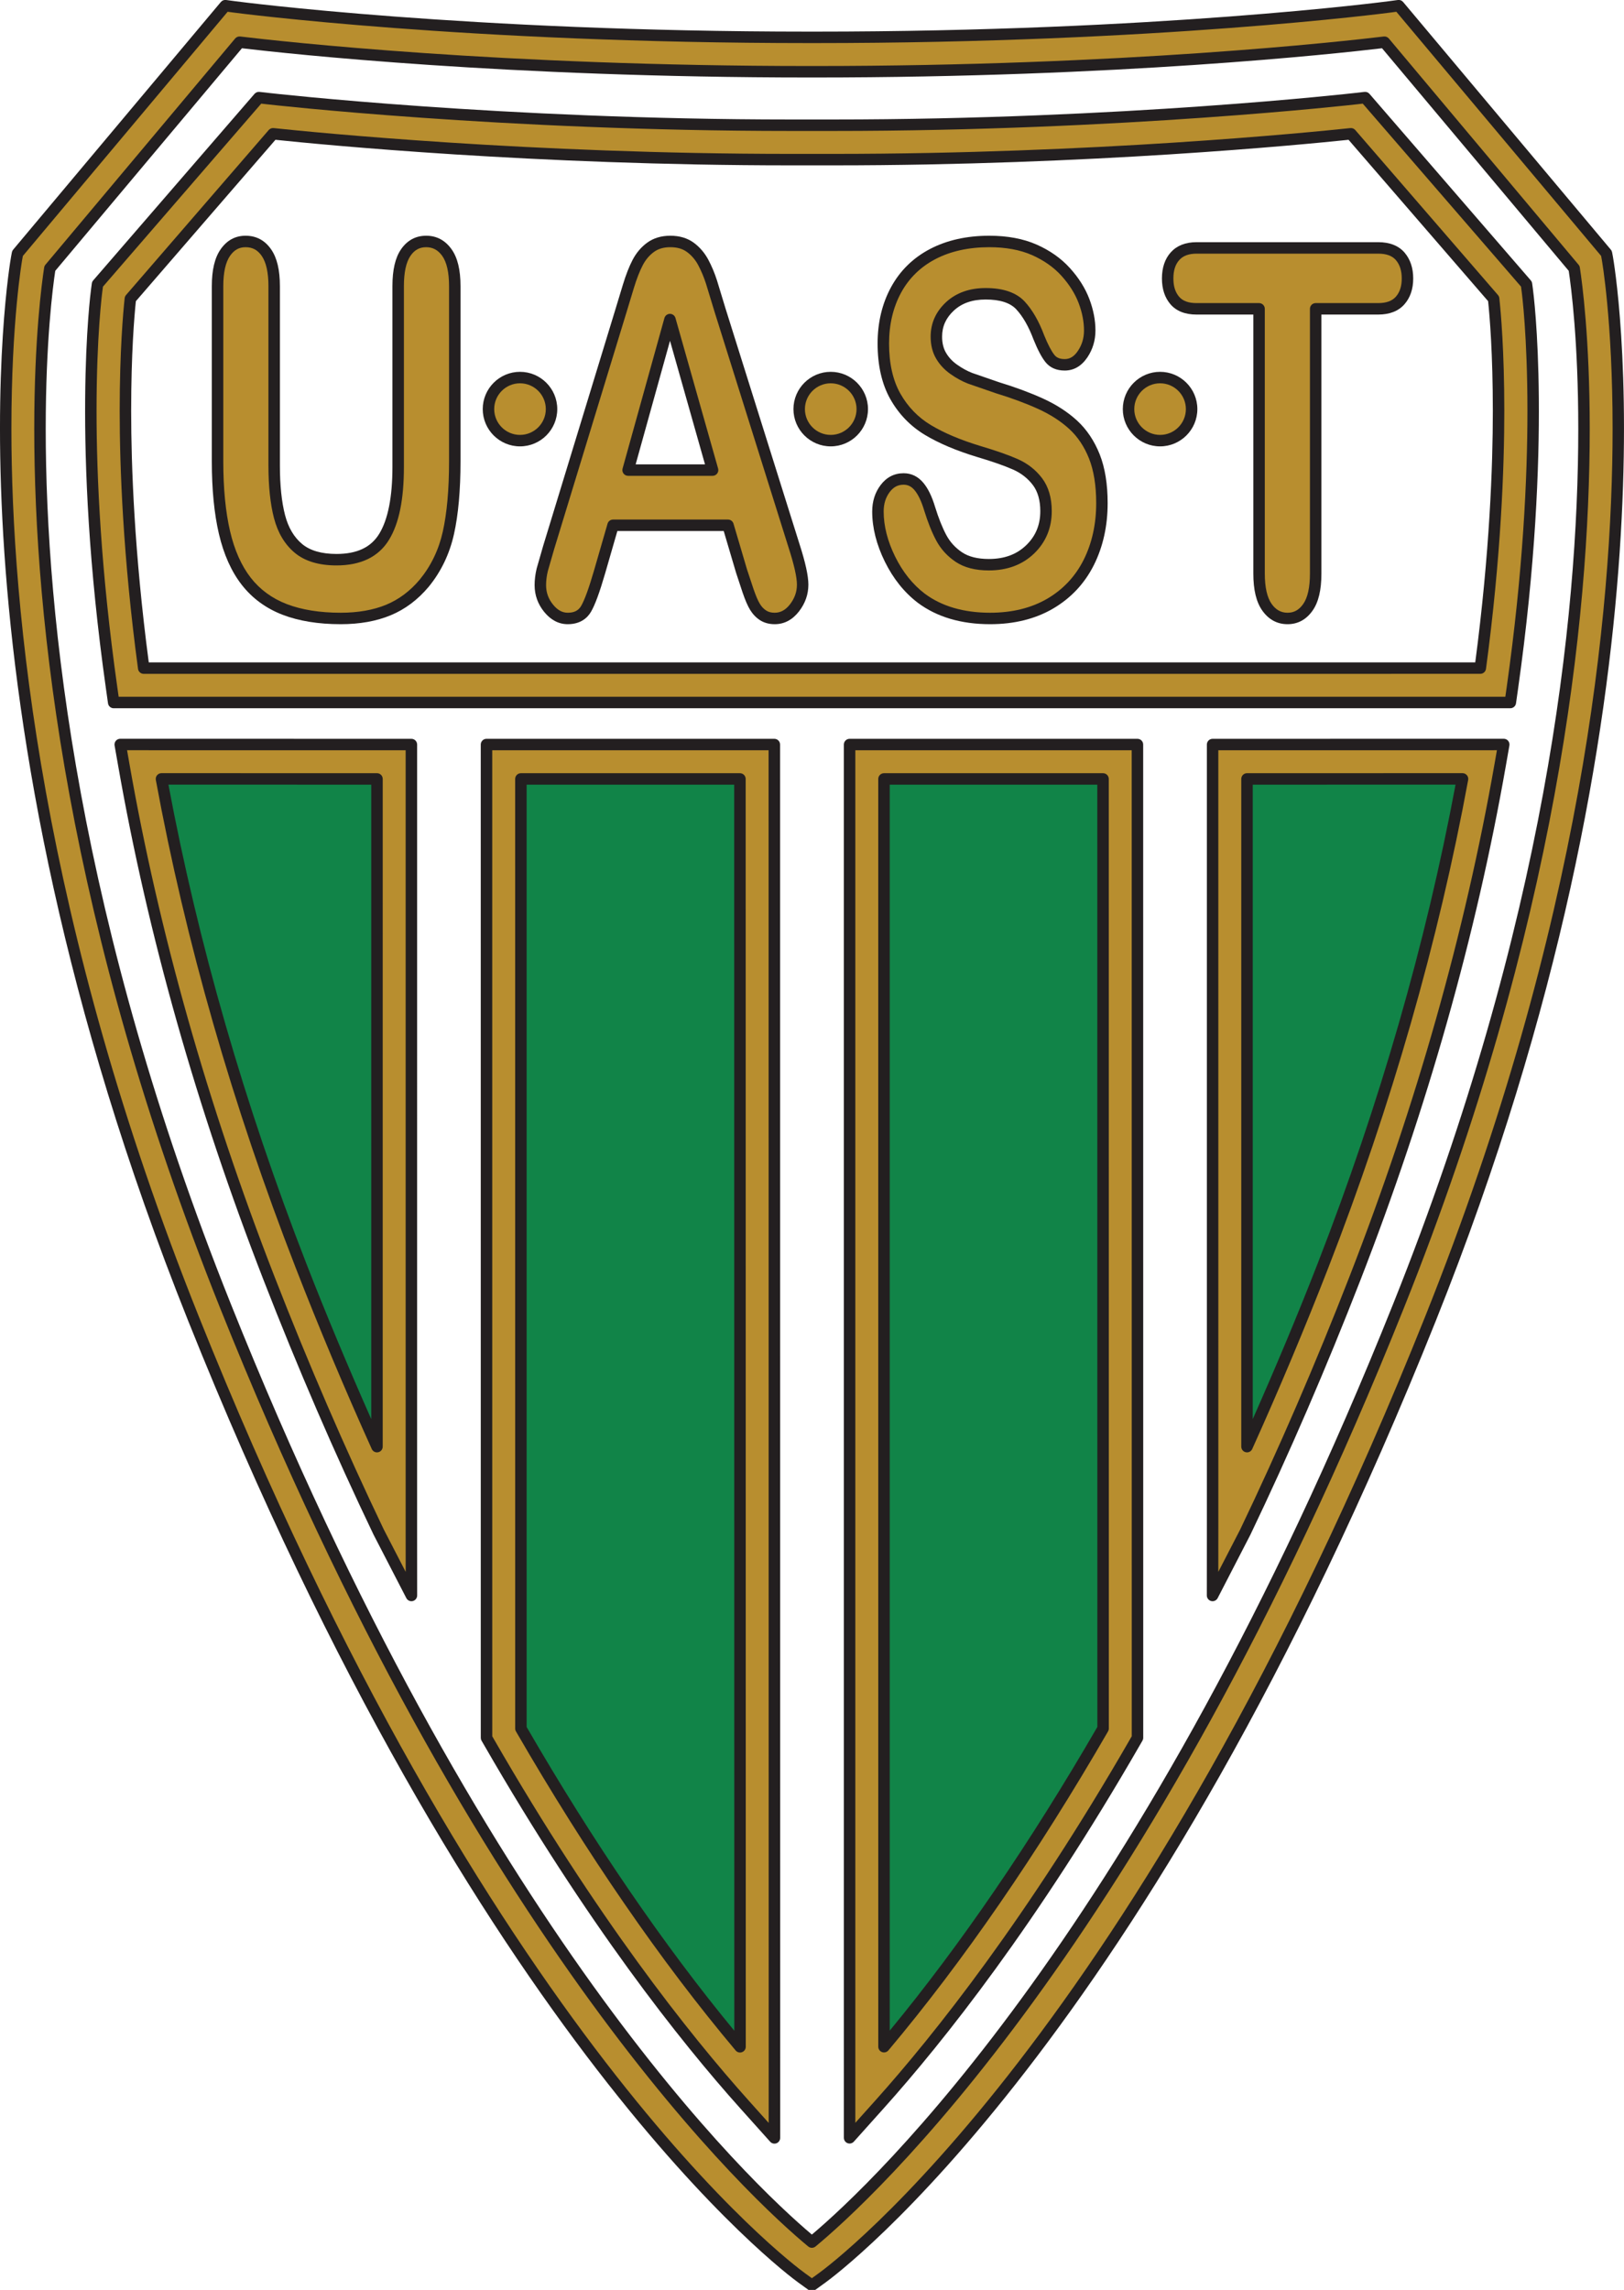 <?xml version="1.0" encoding="UTF-8"?>
<svg xmlns="http://www.w3.org/2000/svg" xmlns:xlink="http://www.w3.org/1999/xlink" width="441.86pt" height="623pt" viewBox="0 0 441.86 623" version="1.1">
<defs>
<clipPath id="clip1">
  <path d="M 0 0 L 441.859 0 L 441.859 623 L 0 623 Z M 0 0 "/>
</clipPath>
</defs>
<g id="surface1">
<path style=" stroke:none;fill-rule:nonzero;fill:rgb(6.699%,51.799%,28.2%);fill-opacity:1;" d="M 107.254 414.801 C 97.293 394.012 87.293 371.117 77.527 346.012 C 57.168 293.652 45.199 246.66 38.289 207.246 L 107.234 207.242 L 107.254 414.801 "/>
<path style=" stroke:none;fill-rule:nonzero;fill:rgb(72.198%,55.699%,18.399%);fill-opacity:1;" d="M 368.965 26.832 C 368.336 26.906 305.234 34.07 226.762 34.07 L 215.098 34.07 C 136.621 34.07 73.52 26.906 72.891 26.832 L 70.434 26.551 L 26.531 77.312 L 26.344 78.691 C 26.117 80.363 20.918 120.32 30.363 187.105 L 30.934 191.133 L 410.93 191.125 L 411.5 187.102 C 420.938 120.336 415.738 80.363 415.512 78.695 L 415.324 77.312 L 371.422 26.551 L 368.965 26.832 M 226.762 43.43 C 297.293 43.43 355.395 37.688 367.566 36.398 C 370.461 39.746 404.652 79.285 406.391 81.289 C 406.762 84.73 407.73 95.223 407.73 111.852 C 407.73 129.102 406.645 152.887 402.762 181.766 C 394.824 181.766 47.035 181.77 39.102 181.77 C 35.215 152.875 34.125 129.086 34.125 111.832 C 34.125 95.215 35.094 84.727 35.469 81.289 C 37.203 79.285 71.398 39.746 74.293 36.398 C 86.461 37.688 144.562 43.43 215.098 43.43 L 226.762 43.43 "/>
<path style=" stroke:none;fill-rule:nonzero;fill:rgb(13.699%,12.199%,12.5%);fill-opacity:1;" d="M 371.242 25 L 368.785 25.281 C 368.16 25.355 305.129 32.508 226.762 32.508 L 215.098 32.508 C 136.73 32.508 73.699 25.355 73.07 25.281 L 70.613 25 C 70.102 24.941 69.594 25.141 69.254 25.527 L 25.352 76.293 C 25.152 76.523 25.027 76.805 24.984 77.105 L 24.797 78.484 C 24.57 80.16 19.344 120.312 28.82 187.324 L 29.387 191.352 C 29.496 192.117 30.156 192.691 30.934 192.691 L 410.93 192.688 C 411.707 192.688 412.367 192.113 412.477 191.344 L 413.047 187.32 C 422.516 120.316 417.285 80.16 417.059 78.484 L 416.871 77.105 C 416.832 76.805 416.703 76.523 416.508 76.293 L 372.602 25.527 C 372.266 25.141 371.758 24.941 371.242 25 M 370.781 28.195 C 371.824 29.402 413.25 77.301 413.844 77.984 C 413.898 78.391 413.965 78.902 413.965 78.902 C 414.086 79.781 415.586 91.297 415.586 111.789 C 415.586 130.07 414.391 155.492 409.953 186.883 C 409.953 186.883 409.746 188.371 409.574 189.566 C 406.895 189.566 34.969 189.57 32.285 189.57 C 32.117 188.379 31.906 186.887 31.906 186.887 C 27.469 155.484 26.27 130.051 26.27 111.77 C 26.27 91.285 27.773 79.777 27.891 78.902 C 27.891 78.902 27.961 78.391 28.016 77.984 C 28.605 77.301 70.031 29.402 71.074 28.195 C 71.805 28.277 72.715 28.383 72.715 28.383 C 73.344 28.453 136.555 35.629 215.098 35.629 L 226.762 35.629 C 305.305 35.629 368.516 28.453 369.145 28.383 C 369.145 28.383 370.055 28.277 370.781 28.195 "/>
<path style=" stroke:none;fill-rule:nonzero;fill:rgb(13.699%,12.199%,12.5%);fill-opacity:1;" d="M 367.402 34.848 C 356.344 36.02 297.594 41.867 226.762 41.867 L 215.098 41.867 C 144.27 41.867 85.516 36.02 74.457 34.848 C 73.949 34.793 73.445 34.992 73.109 35.379 L 34.289 80.27 C 34.082 80.508 33.953 80.805 33.918 81.121 C 33.512 84.863 32.566 95.348 32.566 111.832 C 32.566 126.91 33.43 151.32 37.555 181.98 C 37.656 182.754 38.32 183.332 39.102 183.332 L 402.762 183.324 C 403.543 183.324 404.203 182.746 404.309 181.973 C 408.43 151.324 409.293 126.926 409.293 111.852 C 409.293 95.359 408.348 84.867 407.941 81.121 C 407.906 80.805 407.777 80.508 407.57 80.27 L 368.746 35.379 C 368.41 34.992 367.91 34.793 367.402 34.848 M 55.664 60.32 C 55.664 60.32 73.93 39.199 74.941 38.035 C 87.609 39.359 145.48 44.988 215.098 44.988 L 226.762 44.988 C 296.379 44.988 354.246 39.359 366.918 38.035 C 367.945 39.223 404.262 81.215 404.887 81.938 C 405.309 85.953 406.172 96.09 406.172 111.852 C 406.172 126.602 405.324 150.379 401.387 180.207 C 398.672 180.207 43.191 180.211 40.477 180.211 C 36.535 150.371 35.688 126.59 35.688 111.832 C 35.688 96.078 36.547 85.953 36.969 81.938 C 37.594 81.219 55.664 60.32 55.664 60.32 "/>
<path style=" stroke:none;fill-rule:nonzero;fill:rgb(6.699%,51.799%,28.2%);fill-opacity:1;" d="M 137.051 471.543 C 165.355 520.691 190.781 552.398 206.031 569.41 L 206.004 207.242 L 137.047 207.242 L 137.051 471.543 "/>
<path style=" stroke:none;fill-rule:nonzero;fill:rgb(72.198%,55.699%,18.399%);fill-opacity:1;" d="M 206.004 202.562 L 132.367 202.562 L 132.371 472.797 L 132.996 473.879 C 161.039 522.574 186.297 554.406 202.547 572.535 L 210.711 581.645 L 210.684 202.562 L 206.004 202.562 M 201.324 211.922 C 201.324 220.719 201.348 533.773 201.348 556.855 C 185.82 538.383 164.789 510.16 141.73 470.273 C 141.73 467.809 141.727 220.91 141.727 211.922 C 149.27 211.922 193.785 211.922 201.324 211.922 "/>
<path style=" stroke:none;fill-rule:nonzero;fill:rgb(13.699%,12.199%,12.5%);fill-opacity:1;" d="M 206.004 201.004 L 132.367 201.004 C 131.953 201.004 131.555 201.164 131.262 201.461 C 130.973 201.754 130.805 202.148 130.805 202.562 L 130.812 472.797 C 130.812 473.066 130.883 473.336 131.02 473.574 L 131.645 474.656 C 159.758 523.469 185.086 555.391 201.383 573.574 L 209.551 582.684 C 209.98 583.168 210.664 583.332 211.27 583.102 C 211.871 582.871 212.27 582.289 212.27 581.645 L 212.242 202.562 C 212.242 201.699 211.547 201.004 210.684 201.004 L 206.004 201.004 M 206.004 204.121 C 206.004 204.121 207.738 204.121 209.121 204.121 C 209.121 207.184 209.148 569.617 209.148 577.566 C 206.73 574.867 203.707 571.492 203.707 571.492 C 187.508 553.418 162.324 521.68 134.348 473.102 C 134.348 473.102 134.117 472.699 133.934 472.379 C 133.934 471.551 133.926 207.199 133.926 204.121 C 136.914 204.121 206.004 204.121 206.004 204.121 "/>
<path style=" stroke:none;fill-rule:nonzero;fill:rgb(13.699%,12.199%,12.5%);fill-opacity:1;" d="M 141.727 210.363 C 141.312 210.363 140.914 210.527 140.621 210.82 C 140.332 211.109 140.164 211.508 140.164 211.922 L 140.172 470.273 C 140.172 470.551 140.242 470.816 140.383 471.055 C 159.652 504.395 179.766 533.602 200.156 557.859 C 200.578 558.363 201.27 558.547 201.883 558.32 C 202.5 558.098 202.91 557.512 202.91 556.855 L 202.883 211.922 C 202.883 211.059 202.184 210.363 201.324 210.363 L 141.727 210.363 M 199.762 213.48 C 199.762 216.535 199.789 544.004 199.789 552.484 C 180.531 529.125 161.539 501.379 143.289 469.852 C 143.289 469.008 143.285 216.551 143.285 213.48 C 146.164 213.48 196.883 213.48 199.762 213.48 "/>
<path style=" stroke:none;fill-rule:nonzero;fill:rgb(6.699%,51.799%,28.2%);fill-opacity:1;" d="M 304.812 471.531 C 276.516 520.66 251.094 552.363 235.84 569.383 L 235.84 207.242 L 304.797 207.242 L 304.812 471.531 "/>
<path style=" stroke:none;fill-rule:nonzero;fill:rgb(72.198%,55.699%,18.399%);fill-opacity:1;" d="M 304.797 202.562 L 231.156 202.562 L 231.16 581.613 L 239.324 572.508 C 255.574 554.379 280.828 522.551 308.867 473.867 L 309.488 472.781 L 309.477 202.562 L 304.797 202.562 M 300.117 211.922 C 300.117 220.91 300.129 467.797 300.129 470.262 C 277.078 510.141 256.047 538.359 240.52 556.832 C 240.52 533.75 240.52 220.723 240.52 211.922 C 248.059 211.922 292.574 211.922 300.117 211.922 "/>
<path style=" stroke:none;fill-rule:nonzero;fill:rgb(13.699%,12.199%,12.5%);fill-opacity:1;" d="M 304.797 201.004 L 231.156 201.004 C 230.746 201.004 230.348 201.164 230.055 201.461 C 229.762 201.754 229.598 202.148 229.598 202.562 L 229.602 581.613 C 229.602 582.262 230 582.84 230.602 583.074 C 231.207 583.305 231.891 583.137 232.32 582.656 L 240.484 573.547 C 256.785 555.367 282.109 523.449 310.219 474.645 L 310.844 473.562 C 310.98 473.324 311.051 473.055 311.051 472.781 L 311.035 202.562 C 311.035 201.699 310.34 201.004 309.477 201.004 L 304.797 201.004 M 304.797 204.121 C 304.797 204.121 306.531 204.121 307.914 204.121 C 307.914 207.199 307.93 471.535 307.93 472.363 C 307.746 472.688 307.516 473.086 307.516 473.086 C 279.543 521.656 254.359 553.395 238.164 571.465 C 238.164 571.465 235.141 574.84 232.719 577.539 C 232.719 569.59 232.719 207.184 232.719 204.121 C 235.707 204.121 304.797 204.121 304.797 204.121 "/>
<path style=" stroke:none;fill-rule:nonzero;fill:rgb(13.699%,12.199%,12.5%);fill-opacity:1;" d="M 240.52 210.363 C 240.105 210.363 239.707 210.527 239.414 210.82 C 239.121 211.109 238.957 211.508 238.957 211.922 L 238.961 556.832 C 238.961 557.484 239.371 558.07 239.984 558.297 C 240.602 558.52 241.293 558.336 241.715 557.836 C 262.102 533.578 282.211 504.379 301.48 471.043 C 301.617 470.805 301.691 470.535 301.691 470.262 L 301.676 211.922 C 301.676 211.059 300.977 210.363 300.117 210.363 L 240.52 210.363 M 298.559 213.48 C 298.559 216.559 298.57 468.992 298.57 469.836 C 280.324 501.359 261.336 529.102 242.078 552.461 C 242.078 544.043 242.078 216.516 242.078 213.48 C 244.957 213.48 295.676 213.48 298.559 213.48 "/>
<path style=" stroke:none;fill-rule:nonzero;fill:rgb(6.699%,51.799%,28.2%);fill-opacity:1;" d="M 403.57 207.23 C 396.664 246.656 384.691 293.641 364.328 346.012 C 354.566 371.117 344.562 394.008 334.605 414.797 L 334.605 207.242 L 403.57 207.23 "/>
<path style=" stroke:none;fill-rule:nonzero;fill:rgb(72.198%,55.699%,18.399%);fill-opacity:1;" d="M 403.57 202.551 L 329.926 202.562 L 329.926 414.797 L 329.918 434.07 L 338.828 416.816 C 349.359 394.828 359.406 371.578 368.688 347.707 C 386.828 301.059 400.117 254.066 408.184 208.039 L 409.145 202.551 L 403.57 202.551 M 397.926 211.91 C 389.891 255.582 377.164 300.09 359.965 344.316 C 353.426 361.133 346.492 377.609 339.285 393.574 C 339.285 360.227 339.285 219.926 339.285 211.922 C 346.703 211.922 389.109 211.914 397.926 211.91 "/>
<path style=" stroke:none;fill-rule:nonzero;fill:rgb(13.699%,12.199%,12.5%);fill-opacity:1;" d="M 409.145 200.992 L 329.926 201.004 C 329.062 201.004 328.367 201.699 328.367 202.562 L 328.367 414.797 L 328.355 434.07 C 328.355 434.789 328.852 435.414 329.551 435.586 C 330.246 435.754 330.973 435.426 331.305 434.785 L 340.215 417.531 C 350.785 395.465 360.848 372.176 370.145 348.273 C 388.32 301.531 401.637 254.438 409.719 208.309 L 410.68 202.82 C 410.758 202.367 410.633 201.898 410.34 201.547 C 410.039 201.195 409.605 200.992 409.145 200.992 M 407.285 204.109 C 407 205.738 406.645 207.77 406.645 207.77 C 398.598 253.699 385.34 300.59 367.234 347.145 C 357.969 370.973 347.938 394.188 337.422 416.141 C 337.422 416.141 334.113 422.543 331.48 427.645 C 331.484 421.934 331.488 414.797 331.488 414.797 C 331.488 414.797 331.484 207.195 331.484 204.121 C 334.477 204.121 403.57 204.113 403.57 204.113 C 403.57 204.113 405.637 204.113 407.285 204.109 "/>
<path style=" stroke:none;fill-rule:nonzero;fill:rgb(13.699%,12.199%,12.5%);fill-opacity:1;" d="M 397.926 210.352 L 339.285 210.359 C 338.426 210.359 337.727 211.059 337.727 211.922 L 337.727 393.574 C 337.727 394.309 338.242 394.945 338.961 395.098 C 339.68 395.254 340.406 394.887 340.711 394.215 C 348.035 377.984 355.004 361.383 361.422 344.879 C 378.578 300.754 391.379 256.109 399.461 212.195 C 399.543 211.738 399.422 211.27 399.125 210.914 C 398.828 210.559 398.387 210.352 397.926 210.352 M 396.027 213.473 C 387.965 256.605 375.359 300.422 358.512 343.75 C 353.012 357.902 347.039 372.086 340.848 386.086 C 340.848 372.438 340.848 216.422 340.848 213.48 C 343.703 213.48 392.57 213.473 396.027 213.473 "/>
<path style=" stroke:none;fill-rule:nonzero;fill:rgb(72.198%,55.699%,18.399%);fill-opacity:1;" d="M 378.016 1.883 C 377.395 1.965 314.789 10.16 221.594 10.16 L 220.262 10.16 C 127.066 10.16 64.461 1.965 63.84 1.883 L 61.289 1.543 L 4.766 68.938 L 4.543 70.145 C 4.328 71.293 -16.07 186.969 52.637 358.738 C 131.277 555.34 214.645 617.215 218.152 619.754 L 220.895 621.734 L 223.637 619.754 C 227.148 617.219 310.578 555.34 389.219 358.738 C 457.926 186.969 437.531 71.293 437.316 70.145 L 437.09 68.938 L 380.566 1.543 L 378.016 1.883 M 221.594 19.52 C 305.113 19.52 364.203 12.98 376.684 11.48 C 379.711 15.086 426.742 71.164 428.301 73.02 C 428.93 77.074 430.977 92.188 430.977 116.68 C 430.977 164.863 423.012 249.051 380.527 355.266 C 310.871 529.406 235.938 597.547 220.895 609.984 C 205.863 597.543 130.984 529.402 61.328 355.266 C 18.844 249.055 10.879 164.867 10.879 116.68 C 10.879 92.188 12.93 77.074 13.555 73.02 C 15.113 71.164 62.148 15.086 65.172 11.48 C 77.652 12.98 136.742 19.52 220.262 19.52 L 221.594 19.52 "/>
<g clip-path="url(#clip1)" clip-rule="nonzero">
<path style=" stroke:none;fill-rule:nonzero;fill:rgb(13.699%,12.199%,12.5%);fill-opacity:1;" d="M 380.359 -0.004 L 377.809 0.336 C 377.191 0.422 314.859 8.602 221.594 8.602 L 220.262 8.602 C 126.922 8.602 64.668 0.422 64.047 0.336 L 61.496 -0.004 C 60.969 -0.074 60.438 0.133 60.094 0.539 L 3.57 67.934 C 3.398 68.141 3.281 68.387 3.234 68.648 L 3.008 69.855 C 2.793 71.012 -17.68 187.145 51.188 359.32 C 129.988 556.32 213.715 618.469 217.238 621.02 L 219.98 623 C 220.527 623.395 221.262 623.395 221.809 623 L 224.551 621.02 C 228.078 618.473 311.855 556.352 390.668 359.32 C 459.535 187.145 439.062 71.012 438.848 69.859 L 438.621 68.648 C 438.574 68.387 438.461 68.141 438.285 67.934 L 381.762 0.539 C 381.422 0.133 380.891 -0.074 380.359 -0.004 M 379.922 3.203 C 381 4.484 435.117 69.008 435.633 69.625 C 435.699 69.98 435.781 70.43 435.781 70.43 C 435.863 70.859 438.758 87.262 438.758 116.605 C 438.758 165.676 430.66 250.934 387.77 358.16 C 309.289 554.363 226.223 615.965 222.723 618.492 C 222.723 618.492 221.707 619.223 220.895 619.812 C 220.082 619.223 219.066 618.488 219.066 618.488 C 215.57 615.961 132.555 554.328 54.086 358.16 C 11.195 250.934 3.102 165.68 3.102 116.605 C 3.102 87.262 5.996 70.855 6.074 70.43 C 6.074 70.43 6.16 69.98 6.227 69.625 C 6.742 69.008 60.859 4.484 61.934 3.203 C 62.691 3.305 63.637 3.43 63.637 3.43 C 64.254 3.512 126.719 11.723 220.262 11.723 L 221.594 11.723 C 315.062 11.723 377.602 3.512 378.223 3.43 C 378.223 3.43 379.168 3.305 379.922 3.203 "/>
</g>
<path style=" stroke:none;fill-rule:nonzero;fill:rgb(13.699%,12.199%,12.5%);fill-opacity:1;" d="M 376.496 9.93 C 365.363 11.27 305.559 17.961 221.594 17.961 L 220.262 17.961 C 136.301 17.961 76.496 11.27 65.359 9.93 C 64.836 9.867 64.316 10.074 63.977 10.477 L 12.359 72.02 C 12.18 72.238 12.059 72.504 12.016 72.781 C 11.383 76.863 9.32 92.086 9.32 116.68 C 9.32 168.121 18.094 251.371 59.879 355.844 C 129.84 530.738 205.453 599.23 219.902 611.184 C 220.48 611.664 221.312 611.664 221.891 611.184 C 236.348 599.23 312.02 530.738 381.977 355.844 C 423.766 251.371 432.535 168.121 432.535 116.68 C 432.535 92.078 430.477 76.859 429.844 72.781 C 429.801 72.504 429.68 72.238 429.496 72.02 L 377.879 10.477 C 377.539 10.074 377.02 9.867 376.496 9.93 M 221.594 21.082 C 304.074 21.082 363.203 14.648 376.027 13.129 C 377.086 14.387 426.316 73.082 426.82 73.684 C 427.496 78.16 429.418 92.941 429.418 116.68 C 429.418 167.848 420.684 250.676 379.078 354.684 C 310.828 525.316 237.363 594.051 220.895 607.945 C 204.441 594.051 131.027 525.316 62.777 354.684 C 21.172 250.676 12.441 167.848 12.441 116.68 C 12.441 92.945 14.359 78.164 15.035 73.684 C 15.543 73.082 64.773 14.387 65.828 13.129 C 78.656 14.648 137.785 21.082 220.262 21.082 L 221.594 21.082 "/>
<path style=" stroke:none;fill-rule:nonzero;fill:rgb(72.198%,55.699%,18.399%);fill-opacity:1;" d="M 32.715 202.551 L 33.676 208.039 C 41.738 254.066 55.027 301.059 73.168 347.707 C 82.449 371.578 92.496 394.828 103.027 416.816 L 111.938 434.07 L 111.93 414.797 L 111.93 202.562 L 38.285 202.551 L 32.715 202.551 M 102.57 211.922 C 102.57 219.926 102.57 360.227 102.57 393.574 C 95.367 377.609 88.43 361.133 81.891 344.316 C 64.691 300.09 51.969 255.582 43.93 211.91 C 52.75 211.914 95.152 211.922 102.57 211.922 "/>
<path style=" stroke:none;fill-rule:nonzero;fill:rgb(13.699%,12.199%,12.5%);fill-opacity:1;" d="M 31.52 201.547 C 31.223 201.898 31.098 202.367 31.176 202.82 L 32.141 208.309 C 40.219 254.438 53.535 301.531 71.715 348.273 C 81.008 372.176 91.07 395.465 101.621 417.492 L 110.555 434.785 C 110.883 435.426 111.609 435.754 112.309 435.586 C 113.008 435.414 113.5 434.789 113.5 434.07 L 113.488 414.793 L 113.492 202.562 C 113.492 201.699 112.793 201.004 111.93 201.004 L 32.715 200.992 C 32.254 200.992 31.816 201.195 31.52 201.547 M 104.414 416.102 C 93.918 394.188 83.887 370.973 74.621 347.145 C 56.52 300.59 43.258 253.699 35.211 207.77 C 35.211 207.77 34.855 205.738 34.57 204.109 C 36.223 204.113 107.383 204.121 110.371 204.121 C 110.371 207.195 110.371 414.797 110.371 414.797 C 110.371 414.797 110.371 421.93 110.379 427.645 C 107.734 422.531 104.414 416.102 104.414 416.102 "/>
<path style=" stroke:none;fill-rule:nonzero;fill:rgb(13.699%,12.199%,12.5%);fill-opacity:1;" d="M 42.73 210.914 C 42.438 211.27 42.312 211.738 42.398 212.195 C 50.477 256.109 63.277 300.754 80.438 344.879 C 86.852 361.383 93.82 377.984 101.148 394.215 C 101.449 394.887 102.18 395.254 102.898 395.098 C 103.617 394.945 104.129 394.309 104.129 393.574 L 104.133 211.922 C 104.133 211.059 103.434 210.359 102.57 210.359 L 43.93 210.352 C 43.469 210.352 43.031 210.559 42.73 210.914 M 83.344 343.75 C 66.496 300.422 53.891 256.605 45.828 213.473 C 49.285 213.473 98.152 213.48 101.012 213.48 C 101.012 216.422 101.008 372.438 101.008 386.086 C 94.816 372.086 88.848 357.902 83.344 343.75 "/>
<path style=" stroke:none;fill-rule:nonzero;fill:rgb(72.198%,55.699%,18.399%);fill-opacity:1;" d="M 59.191 125.57 L 59.191 77.871 C 59.191 73.812 59.891 70.77 61.293 68.738 C 62.695 66.711 64.535 65.691 66.816 65.691 C 69.203 65.691 71.094 66.707 72.496 68.734 C 73.898 70.766 74.598 73.809 74.598 77.867 L 74.598 126.637 C 74.598 132.184 75.078 136.816 76.047 140.539 C 77.016 144.258 78.73 147.145 81.199 149.195 C 83.66 151.246 87.109 152.273 91.543 152.273 C 97.668 152.273 101.996 150.188 104.531 146.016 C 107.066 141.848 108.332 135.52 108.332 127.039 L 108.332 77.867 C 108.332 73.766 109.023 70.711 110.406 68.703 C 111.789 66.699 113.641 65.691 115.957 65.691 C 118.27 65.691 120.148 66.699 121.586 68.703 C 123.02 70.711 123.738 73.766 123.738 77.867 L 123.738 125.562 C 123.738 133.316 123.156 139.789 121.996 144.977 C 120.84 150.16 118.652 154.715 115.438 158.641 C 112.641 161.984 109.395 164.422 105.688 165.961 C 101.984 167.496 97.648 168.262 92.688 168.262 C 86.781 168.262 81.695 167.438 77.434 165.797 C 73.168 164.148 69.691 161.598 67.004 158.145 C 64.312 154.699 62.336 150.277 61.078 144.887 C 59.82 139.496 59.191 133.059 59.191 125.57 "/>
<path style=" stroke:none;fill-rule:nonzero;fill:rgb(72.198%,55.699%,18.399%);fill-opacity:1;" d="M 201.75 155.352 L 198.074 142.91 L 166.801 142.91 L 163.129 155.621 C 161.691 160.582 160.465 163.926 159.449 165.66 C 158.438 167.395 156.773 168.262 154.469 168.262 C 152.508 168.262 150.777 167.336 149.27 165.488 C 147.766 163.641 147.016 161.539 147.016 159.195 C 147.016 157.844 147.191 156.445 147.539 155.004 C 147.887 153.559 148.469 151.551 149.273 148.98 L 168.949 84.566 C 169.512 82.723 170.184 80.5 170.973 77.902 C 171.758 75.312 172.598 73.156 173.492 71.445 C 174.379 69.73 175.555 68.344 177.008 67.281 C 178.457 66.223 180.254 65.691 182.387 65.691 C 184.559 65.691 186.367 66.223 187.816 67.281 C 189.27 68.344 190.441 69.707 191.336 71.379 C 192.223 73.047 192.977 74.84 193.59 76.754 C 194.199 78.672 194.98 81.23 195.926 84.434 L 216.023 148.438 C 217.598 153.312 218.387 156.852 218.387 159.062 C 218.387 161.363 217.645 163.473 216.156 165.391 C 214.672 167.305 212.875 168.262 210.777 168.262 C 209.555 168.262 208.504 167.98 207.629 167.418 C 206.754 166.852 206.02 166.086 205.426 165.117 C 204.828 164.148 204.191 162.66 203.508 160.656 C 202.824 158.652 202.238 156.887 201.75 155.352 M 170.895 127.898 L 193.879 127.898 L 182.281 86.945 L 170.895 127.898 "/>
<path style=" stroke:none;fill-rule:nonzero;fill:rgb(72.198%,55.699%,18.399%);fill-opacity:1;" d="M 299.812 136.891 C 299.812 142.871 298.617 148.246 296.234 153.016 C 293.844 157.785 290.352 161.516 285.754 164.215 C 281.152 166.91 275.695 168.262 269.391 168.262 C 261.828 168.262 255.59 166.43 250.676 162.762 C 247.18 160.102 244.336 156.555 242.148 152.113 C 239.961 147.676 238.871 143.359 238.871 139.168 C 238.871 136.734 239.523 134.648 240.84 132.91 C 242.148 131.18 243.816 130.312 245.848 130.312 C 247.492 130.312 248.883 130.988 250.02 132.348 C 251.156 133.703 252.129 135.711 252.93 138.379 C 253.91 141.547 254.965 144.188 256.102 146.312 C 257.238 148.438 258.84 150.191 260.902 151.566 C 262.961 152.949 265.672 153.637 269.031 153.637 C 273.645 153.637 277.391 152.246 280.277 149.469 C 283.16 146.691 284.605 143.219 284.605 139.059 C 284.605 135.758 283.824 133.078 282.27 131.023 C 280.715 128.969 278.703 127.395 276.238 126.309 C 273.773 125.227 270.48 124.074 266.355 122.852 C 260.828 121.184 256.203 119.23 252.48 116.996 C 248.758 114.758 245.801 111.711 243.617 107.852 C 241.43 103.992 240.34 99.191 240.34 93.461 C 240.34 87.996 241.488 83.145 243.789 78.898 C 246.094 74.656 249.426 71.395 253.785 69.113 C 258.148 66.836 263.273 65.691 269.176 65.691 C 273.887 65.691 277.957 66.449 281.395 67.961 C 284.832 69.473 287.684 71.48 289.949 73.984 C 292.219 76.488 293.871 79.113 294.922 81.863 C 295.969 84.617 296.492 87.301 296.492 89.914 C 296.492 92.309 295.84 94.461 294.543 96.379 C 293.242 98.297 291.621 99.254 289.684 99.254 C 287.91 99.254 286.57 98.676 285.652 97.516 C 284.73 96.359 283.734 94.461 282.664 91.82 C 281.266 88.086 279.586 85.168 277.629 83.07 C 275.672 80.977 272.523 79.926 268.191 79.926 C 264.168 79.926 260.926 81.07 258.465 83.352 C 256 85.637 254.77 88.383 254.77 91.59 C 254.77 93.578 255.188 95.301 256.027 96.742 C 256.863 98.191 258.016 99.434 259.484 100.473 C 260.953 101.516 262.438 102.328 263.941 102.914 C 265.445 103.504 267.93 104.363 271.391 105.492 C 275.699 106.801 279.605 108.246 283.098 109.828 C 286.59 111.414 289.562 113.332 292.016 115.594 C 294.465 117.855 296.379 120.715 297.754 124.176 C 299.125 127.633 299.812 131.871 299.812 136.891 "/>
<path style=" stroke:none;fill-rule:nonzero;fill:rgb(72.198%,55.699%,18.399%);fill-opacity:1;" d="M 374.973 84.023 L 357.973 84.023 L 357.973 156.027 C 357.973 160.172 357.258 163.25 355.836 165.254 C 354.414 167.258 352.574 168.262 350.32 168.262 C 348.031 168.262 346.164 167.246 344.727 165.223 C 343.285 163.191 342.566 160.129 342.566 156.027 L 342.566 84.023 L 325.57 84.023 C 322.91 84.023 320.93 83.266 319.641 81.754 C 318.344 80.242 317.699 78.246 317.699 75.77 C 317.699 73.195 318.371 71.168 319.719 69.68 C 321.066 68.195 323.016 67.445 325.57 67.445 L 374.973 67.445 C 377.664 67.445 379.664 68.215 380.98 69.746 C 382.289 71.281 382.945 73.289 382.945 75.77 C 382.945 78.246 382.281 80.242 380.953 81.754 C 379.621 83.266 377.629 84.023 374.973 84.023 "/>
<path style=" stroke:none;fill-rule:nonzero;fill:rgb(13.699%,12.199%,12.5%);fill-opacity:1;" d="M 109.121 67.816 C 107.539 70.113 106.773 73.402 106.773 77.867 L 106.773 127.039 C 106.773 135.191 105.57 141.305 103.195 145.207 C 100.945 148.91 97.133 150.711 91.543 150.711 C 87.5 150.711 84.355 149.801 82.195 147.996 C 79.996 146.168 78.438 143.527 77.559 140.145 C 76.629 136.578 76.156 132.031 76.156 126.637 L 76.156 77.867 C 76.156 73.445 75.379 70.168 73.777 67.852 C 72.074 65.383 69.73 64.133 66.816 64.133 C 64.004 64.133 61.715 65.383 60.008 67.852 C 58.41 70.168 57.633 73.445 57.633 77.871 L 57.633 125.57 C 57.633 133.145 58.281 139.766 59.559 145.242 C 60.863 150.828 62.953 155.492 65.773 159.105 C 68.629 162.77 72.363 165.512 76.871 167.25 C 81.305 168.957 86.625 169.82 92.688 169.82 C 97.832 169.82 102.406 169.008 106.285 167.398 C 110.207 165.773 113.688 163.164 116.637 159.641 C 120.004 155.531 122.316 150.715 123.52 145.316 C 124.699 140.031 125.297 133.387 125.297 125.562 L 125.297 77.867 C 125.297 73.391 124.496 70.098 122.852 67.797 C 121.113 65.363 118.793 64.133 115.957 64.133 C 113.109 64.133 110.812 65.371 109.121 67.816 M 105.863 146.828 C 108.574 142.367 109.895 135.895 109.895 127.039 L 109.895 77.867 C 109.895 74.105 110.496 71.32 111.691 69.59 C 112.789 67.996 114.145 67.254 115.957 67.254 C 117.754 67.254 119.18 68.023 120.316 69.609 C 121.551 71.34 122.18 74.117 122.18 77.867 L 122.18 125.562 C 122.18 133.16 121.605 139.574 120.477 144.637 C 119.379 149.555 117.277 153.934 114.23 157.652 C 111.621 160.773 108.543 163.086 105.09 164.52 C 101.594 165.969 97.422 166.703 92.688 166.703 C 87.008 166.703 82.066 165.906 77.996 164.34 C 74.02 162.805 70.734 160.398 68.23 157.188 C 65.695 153.934 63.797 149.676 62.598 144.531 C 61.375 139.289 60.754 132.906 60.754 125.57 L 60.754 77.871 C 60.754 74.152 61.367 71.379 62.574 69.625 C 63.695 68.008 65.039 67.254 66.816 67.254 C 68.699 67.254 70.094 68.008 71.211 69.621 C 72.422 71.379 73.039 74.152 73.039 77.867 L 73.039 126.637 C 73.039 132.297 73.543 137.109 74.539 140.934 C 75.586 144.961 77.492 148.141 80.199 150.395 C 82.934 152.676 86.75 153.832 91.543 153.832 C 98.219 153.832 103.039 151.477 105.863 146.828 "/>
<path style=" stroke:none;fill-rule:nonzero;fill:rgb(13.699%,12.199%,12.5%);fill-opacity:1;" d="M 176.086 66.023 C 174.445 67.223 173.105 68.805 172.105 70.727 C 171.172 72.516 170.289 74.781 169.477 77.453 L 167.457 84.113 L 147.781 148.523 C 147.785 148.512 146.023 154.637 146.023 154.637 C 145.648 156.188 145.457 157.723 145.457 159.195 C 145.457 161.902 146.332 164.352 148.062 166.477 C 149.871 168.695 152.027 169.82 154.469 169.82 C 158.066 169.82 159.895 167.988 160.797 166.449 C 161.887 164.59 163.137 161.188 164.629 156.055 C 164.629 156.055 167.434 146.344 167.973 144.473 C 170.062 144.473 194.836 144.473 196.91 144.473 C 197.457 146.324 200.258 155.805 200.266 155.82 L 202.031 161.16 C 202.762 163.305 203.438 164.863 204.098 165.938 C 204.809 167.094 205.711 168.035 206.777 168.727 C 207.914 169.453 209.258 169.82 210.777 169.82 C 213.371 169.82 215.598 168.652 217.387 166.348 C 219.086 164.156 219.945 161.707 219.945 159.062 C 219.945 156.672 219.148 153.039 217.512 147.961 L 197.414 83.965 L 195.074 76.281 C 194.438 74.289 193.645 72.395 192.711 70.645 C 191.711 68.773 190.371 67.219 188.738 66.023 C 187.02 64.77 184.887 64.133 182.387 64.133 C 179.922 64.133 177.805 64.77 176.086 66.023 M 150.48 164.504 C 149.199 162.93 148.578 161.191 148.578 159.195 C 148.578 157.969 148.738 156.684 149.055 155.371 C 149.059 155.367 150.762 149.445 150.762 149.445 L 170.441 85.023 C 170.445 85.02 172.465 78.355 172.465 78.355 C 173.219 75.871 174.027 73.785 174.875 72.164 C 175.648 70.672 176.676 69.453 177.926 68.543 C 179.113 67.676 180.574 67.254 182.387 67.254 C 184.234 67.254 185.711 67.676 186.895 68.543 C 188.152 69.461 189.18 70.66 189.957 72.113 C 190.801 73.695 191.523 75.422 192.102 77.23 L 194.43 84.875 L 214.535 148.906 C 216.059 153.617 216.828 157.031 216.828 159.062 C 216.828 161.023 216.203 162.781 214.926 164.434 C 213.738 165.961 212.383 166.703 210.777 166.703 C 209.852 166.703 209.098 166.508 208.469 166.105 C 207.789 165.664 207.227 165.074 206.754 164.301 C 206.223 163.441 205.629 162.047 204.984 160.156 C 204.984 160.156 203.246 154.906 203.238 154.887 C 203.227 154.848 199.57 142.473 199.57 142.473 C 199.379 141.809 198.77 141.352 198.074 141.352 L 166.801 141.352 C 166.105 141.352 165.492 141.812 165.301 142.48 L 161.629 155.188 C 160.234 160.004 159.047 163.262 158.105 164.871 C 157.371 166.121 156.219 166.703 154.469 166.703 C 152.992 166.703 151.688 165.984 150.48 164.504 "/>
<path style=" stroke:none;fill-rule:nonzero;fill:rgb(13.699%,12.199%,12.5%);fill-opacity:1;" d="M 182.277 85.387 C 181.578 85.391 180.965 85.855 180.777 86.527 L 169.391 127.48 C 169.262 127.949 169.355 128.453 169.652 128.84 C 169.949 129.23 170.406 129.457 170.895 129.457 L 193.879 129.457 C 194.371 129.457 194.828 129.227 195.125 128.84 C 195.422 128.449 195.516 127.941 195.383 127.473 L 183.781 86.523 C 183.59 85.852 182.977 85.387 182.277 85.387 M 182.297 92.719 C 184.457 100.355 190.938 123.234 191.816 126.336 C 188.734 126.336 176.02 126.336 172.949 126.336 C 173.809 123.246 180.172 100.363 182.297 92.719 "/>
<path style=" stroke:none;fill-rule:nonzero;fill:rgb(13.699%,12.199%,12.5%);fill-opacity:1;" d="M 253.062 67.73 C 248.445 70.145 244.863 73.652 242.422 78.156 C 240.004 82.609 238.777 87.758 238.777 93.461 C 238.777 99.441 239.949 104.547 242.258 108.621 C 244.566 112.695 247.734 115.965 251.676 118.332 C 255.488 120.621 260.273 122.645 265.906 124.344 C 269.961 125.547 273.223 126.688 275.609 127.738 C 277.816 128.711 279.637 130.133 281.027 131.965 C 282.363 133.738 283.043 136.121 283.043 139.059 C 283.043 142.812 281.785 145.848 279.195 148.348 C 276.586 150.855 273.262 152.078 269.031 152.078 C 266 152.078 263.559 151.469 261.77 150.273 C 259.93 149.043 258.488 147.465 257.48 145.578 C 256.395 143.551 255.367 140.973 254.422 137.918 C 253.551 135.031 252.5 132.879 251.215 131.344 C 249.77 129.621 247.965 128.75 245.848 128.75 C 243.312 128.75 241.211 129.836 239.594 131.973 C 238.078 133.977 237.309 136.398 237.309 139.168 C 237.309 143.586 238.469 148.172 240.75 152.805 C 243.035 157.441 246.059 161.211 249.734 164.004 C 254.906 167.867 261.516 169.82 269.391 169.82 C 275.945 169.82 281.719 168.391 286.539 165.562 C 291.383 162.723 295.113 158.734 297.629 153.715 C 300.113 148.746 301.371 143.086 301.371 136.891 C 301.371 131.699 300.645 127.23 299.203 123.598 C 297.746 119.938 295.688 116.859 293.074 114.449 C 290.516 112.09 287.375 110.059 283.742 108.41 C 280.195 106.805 276.191 105.32 271.844 103.996 C 271.871 104.008 264.512 101.465 264.512 101.465 C 263.133 100.926 261.746 100.164 260.387 99.199 C 259.109 98.297 258.098 97.207 257.379 95.961 C 256.68 94.766 256.328 93.297 256.328 91.59 C 256.328 88.812 257.375 86.488 259.523 84.496 C 261.711 82.473 264.543 81.488 268.191 81.488 C 272.055 81.488 274.848 82.379 276.488 84.137 C 278.297 86.074 279.883 88.844 281.203 92.367 C 282.355 95.215 283.406 97.199 284.43 98.488 C 285.652 100.031 287.422 100.812 289.684 100.812 C 292.164 100.812 294.23 99.613 295.836 97.254 C 297.305 95.078 298.051 92.609 298.051 89.914 C 298.051 87.121 297.488 84.227 296.379 81.309 C 295.266 78.387 293.492 75.57 291.105 72.938 C 288.703 70.277 285.645 68.125 282.023 66.531 C 278.402 64.938 274.078 64.133 269.176 64.133 C 263.055 64.133 257.633 65.344 253.062 67.73 M 281.359 150.594 C 284.547 147.52 286.164 143.637 286.164 139.059 C 286.164 135.43 285.273 132.41 283.516 130.082 C 281.801 127.82 279.566 126.07 276.867 124.883 C 274.359 123.777 270.973 122.594 266.801 121.355 C 261.422 119.73 256.871 117.812 253.285 115.656 C 249.809 113.57 247.012 110.688 244.973 107.086 C 242.934 103.48 241.898 98.898 241.898 93.461 C 241.898 88.281 242.996 83.637 245.16 79.645 C 247.305 75.695 250.449 72.617 254.508 70.496 C 258.629 68.344 263.562 67.254 269.176 67.254 C 273.645 67.254 277.547 67.973 280.77 69.387 C 283.984 70.805 286.688 72.699 288.797 75.027 C 290.918 77.375 292.488 79.863 293.465 82.422 C 294.438 84.98 294.934 87.504 294.934 89.914 C 294.934 92.004 294.383 93.832 293.25 95.504 C 292.238 96.996 291.105 97.695 289.684 97.695 C 287.98 97.695 287.266 97.039 286.875 96.547 C 286.051 95.512 285.117 93.723 284.105 91.234 C 282.66 87.363 280.859 84.246 278.77 82.008 C 276.512 79.59 272.953 78.367 268.191 78.367 C 263.781 78.367 260.152 79.66 257.402 82.207 C 254.621 84.789 253.211 87.945 253.211 91.59 C 253.211 93.855 253.703 95.852 254.68 97.527 C 255.625 99.16 256.938 100.582 258.586 101.746 C 260.148 102.855 261.758 103.738 263.375 104.367 L 270.906 106.973 C 275.156 108.266 279.031 109.699 282.453 111.25 C 285.785 112.762 288.645 114.609 290.961 116.742 C 293.227 118.832 295.023 121.527 296.305 124.75 C 297.598 128.012 298.254 132.098 298.254 136.891 C 298.254 142.598 297.105 147.789 294.84 152.316 C 292.598 156.789 289.273 160.34 284.965 162.871 C 280.625 165.41 275.387 166.703 269.391 166.703 C 262.203 166.703 256.223 164.953 251.609 161.512 C 248.336 159.02 245.617 155.625 243.547 151.426 C 241.48 147.227 240.43 143.102 240.43 139.168 C 240.43 137.062 240.973 135.324 242.082 133.852 C 243.105 132.5 244.301 131.871 245.848 131.871 C 247.031 131.871 247.977 132.34 248.82 133.348 C 249.82 134.535 250.699 136.379 251.438 138.828 C 252.445 142.086 253.551 144.848 254.727 147.047 C 255.98 149.395 257.766 151.352 260.035 152.867 C 262.344 154.41 265.371 155.195 269.031 155.195 C 274.039 155.195 278.188 153.648 281.359 150.594 "/>
<path style=" stroke:none;fill-rule:nonzero;fill:rgb(13.699%,12.199%,12.5%);fill-opacity:1;" d="M 325.57 65.887 C 322.57 65.887 320.215 66.812 318.562 68.633 C 316.953 70.41 316.141 72.809 316.141 75.77 C 316.141 78.621 316.918 80.977 318.453 82.77 C 320.051 84.637 322.441 85.582 325.57 85.582 C 325.57 85.582 338.434 85.582 341.008 85.582 C 341.008 88.566 341.008 156.027 341.008 156.027 C 341.008 160.504 341.809 163.805 343.453 166.125 C 345.195 168.578 347.508 169.82 350.32 169.82 C 353.098 169.82 355.379 168.59 357.105 166.16 C 358.738 163.859 359.531 160.547 359.531 156.027 C 359.531 156.027 359.531 88.566 359.531 85.582 C 362.105 85.582 374.973 85.582 374.973 85.582 C 378.086 85.582 380.492 84.641 382.121 82.785 C 383.703 80.984 384.508 78.625 384.508 75.77 C 384.508 72.922 383.719 70.559 382.164 68.734 C 380.547 66.844 378.125 65.887 374.973 65.887 L 325.57 65.887 M 320.824 80.742 C 319.77 79.512 319.258 77.883 319.258 75.77 C 319.258 73.578 319.785 71.93 320.875 70.727 C 321.926 69.57 323.461 69.008 325.57 69.008 L 374.973 69.008 C 377.203 69.008 378.781 69.582 379.797 70.762 C 380.867 72.02 381.387 73.656 381.387 75.77 C 381.387 77.871 380.863 79.496 379.781 80.727 C 378.754 81.895 377.18 82.461 374.973 82.461 L 357.973 82.461 C 357.109 82.461 356.41 83.16 356.41 84.023 L 356.41 156.027 C 356.41 159.824 355.789 162.625 354.562 164.352 C 353.426 165.953 352.078 166.703 350.32 166.703 C 348.551 166.703 347.137 165.922 346 164.32 C 344.758 162.57 344.129 159.777 344.129 156.027 L 344.129 84.023 C 344.129 83.16 343.43 82.461 342.566 82.461 L 325.57 82.461 C 323.367 82.461 321.816 81.898 320.824 80.742 "/>
<path style=" stroke:none;fill-rule:nonzero;fill:rgb(72.198%,55.699%,18.399%);fill-opacity:1;" d="M 150.062 111.301 C 150.062 116.039 146.223 119.883 141.48 119.883 C 136.742 119.883 132.902 116.039 132.902 111.301 C 132.902 106.562 136.742 102.723 141.48 102.723 C 146.223 102.723 150.062 106.562 150.062 111.301 "/>
<path style=" stroke:none;fill-rule:nonzero;fill:rgb(72.198%,55.699%,18.399%);fill-opacity:1;" d="M 234.605 111.301 C 234.605 116.039 230.762 119.883 226.023 119.883 C 221.285 119.883 217.445 116.039 217.445 111.301 C 217.445 106.562 221.285 102.723 226.023 102.723 C 230.762 102.723 234.605 106.562 234.605 111.301 "/>
<path style=" stroke:none;fill-rule:nonzero;fill:rgb(72.198%,55.699%,18.399%);fill-opacity:1;" d="M 324.215 111.301 C 324.215 116.039 320.371 119.883 315.637 119.883 C 310.895 119.883 307.055 116.039 307.055 111.301 C 307.055 106.562 310.895 102.723 315.637 102.723 C 320.371 102.723 324.215 106.562 324.215 111.301 "/>
<path style=" stroke:none;fill-rule:nonzero;fill:rgb(13.699%,12.199%,12.5%);fill-opacity:1;" d="M 131.344 111.301 C 131.344 116.895 135.891 121.441 141.48 121.441 C 147.074 121.441 151.621 116.895 151.621 111.301 C 151.621 105.711 147.074 101.16 141.48 101.16 C 135.891 101.16 131.344 105.711 131.344 111.301 M 134.465 111.301 C 134.465 107.43 137.609 104.281 141.48 104.281 C 145.355 104.281 148.504 107.43 148.504 111.301 C 148.504 115.172 145.355 118.32 141.48 118.32 C 137.609 118.32 134.465 115.172 134.465 111.301 "/>
<path style=" stroke:none;fill-rule:nonzero;fill:rgb(13.699%,12.199%,12.5%);fill-opacity:1;" d="M 215.883 111.301 C 215.883 116.895 220.434 121.441 226.023 121.441 C 231.613 121.441 236.164 116.895 236.164 111.301 C 236.164 105.711 231.613 101.16 226.023 101.16 C 220.434 101.16 215.883 105.711 215.883 111.301 M 219.004 111.301 C 219.004 107.43 222.152 104.281 226.023 104.281 C 229.895 104.281 233.047 107.43 233.047 111.301 C 233.047 115.172 229.895 118.32 226.023 118.32 C 222.152 118.32 219.004 115.172 219.004 111.301 "/>
<path style=" stroke:none;fill-rule:nonzero;fill:rgb(13.699%,12.199%,12.5%);fill-opacity:1;" d="M 305.496 111.301 C 305.496 116.895 310.047 121.441 315.637 121.441 C 321.227 121.441 325.777 116.895 325.777 111.301 C 325.777 105.711 321.227 101.16 315.637 101.16 C 310.047 101.16 305.496 105.711 305.496 111.301 M 308.617 111.301 C 308.617 107.43 311.766 104.281 315.637 104.281 C 319.508 104.281 322.656 107.43 322.656 111.301 C 322.656 115.172 319.508 118.32 315.637 118.32 C 311.766 118.32 308.617 115.172 308.617 111.301 "/>
</g>
</svg>
